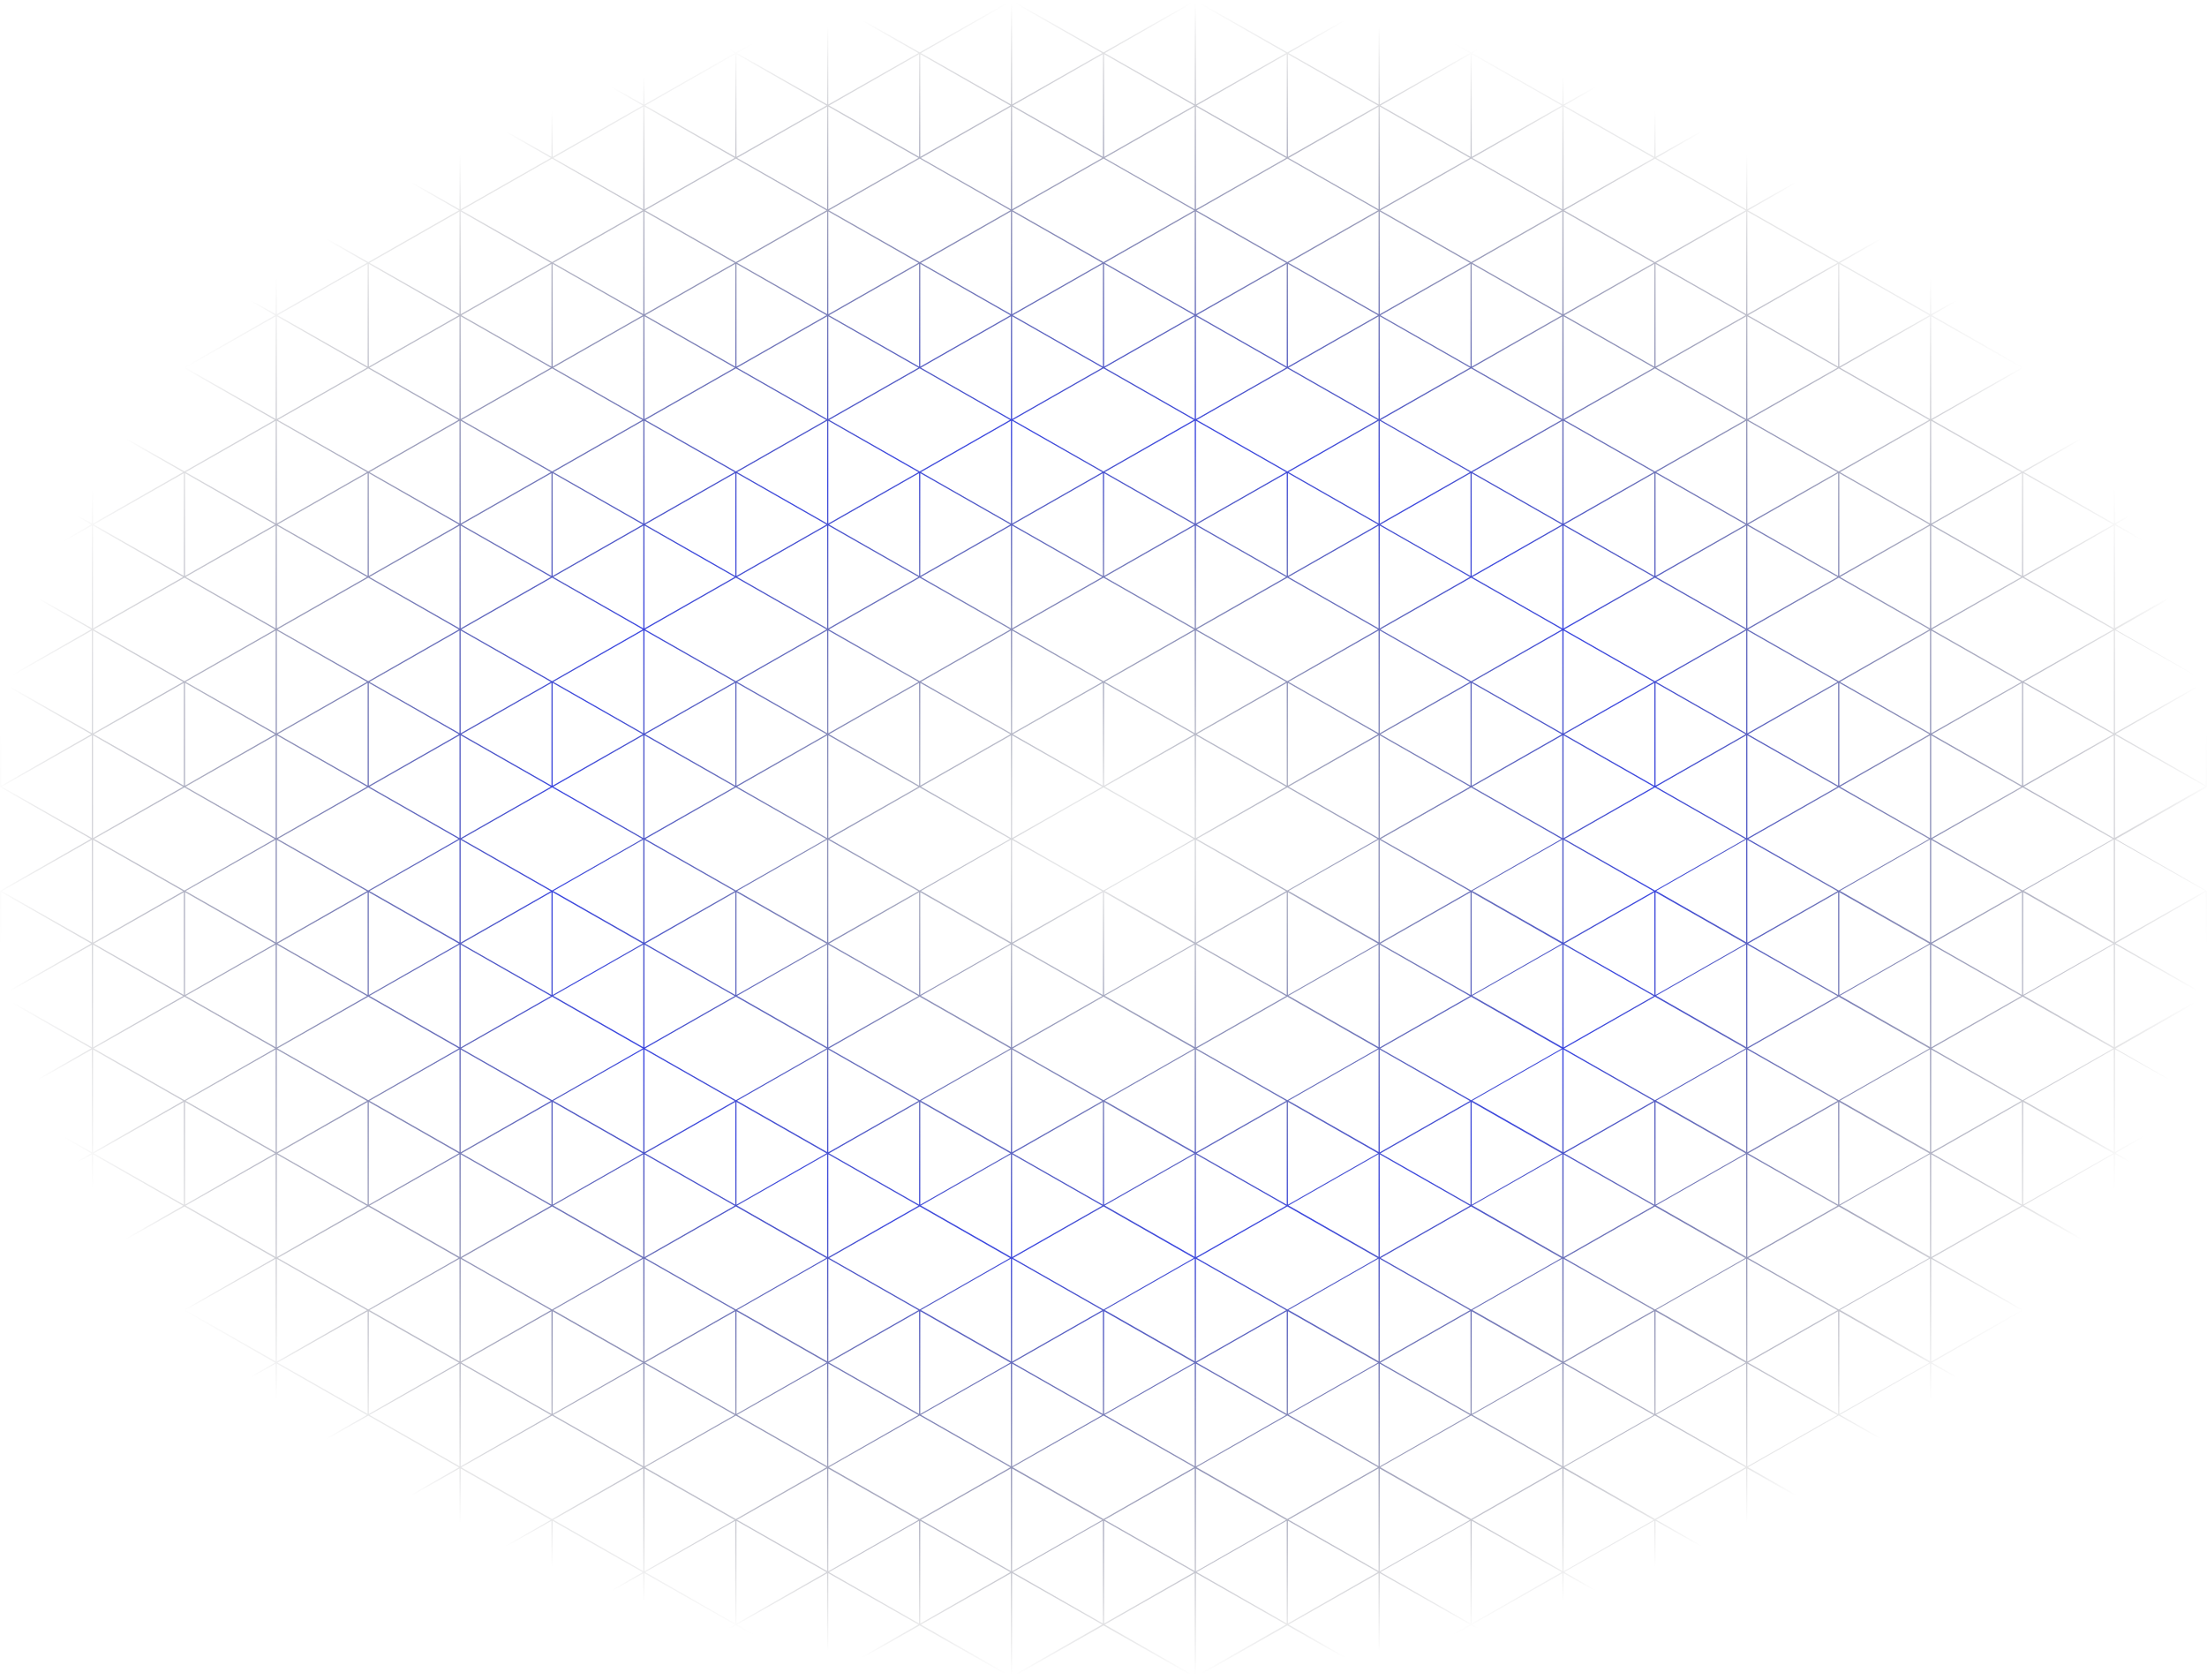 <svg width="930" height="708" viewBox="0 0 930 708" fill="none" xmlns="http://www.w3.org/2000/svg">
<path d="M930 66.694V22.235L891.121 0.08L891 0.01L852.303 22.095L813.667 0.08L813.545 0.01L774.838 22.095L736.202 0.08L736.081 0.01L697.384 22.095L658.748 0.08L658.626 0.01L619.929 22.095L581.293 0.07L581.172 0L542.475 22.085L503.828 0.07L503.707 0L465 22.085L426.364 0.07L426.242 0L387.546 22.085L348.909 0.07L348.788 0L310.091 22.085L271.455 0.07L271.333 0L232.637 22.085L194 0.07L193.879 0L155.172 22.085L116.536 0.07L116.414 0L77.718 22.085L39.081 0.07L38.96 0L0.121 22.155L0 22.225V66.684L38.474 88.639L0.121 110.523L0 110.593V155.053L38.323 176.917L0.121 198.722L0 198.792V243.252L38.474 265.206L0.121 287.101L0 287.171V331.63L38.323 353.495L0.121 375.29L0 375.36V419.819L38.474 441.774L0.121 463.669L0 463.739V508.198L38.323 530.063L0.121 551.857L0 551.927V596.387L38.474 618.341L0.121 640.236L0 640.306V684.765L38.95 707L77.707 684.915L116.404 707L155.162 684.915L193.869 707L232.626 684.915L271.323 707L310.081 684.915L348.778 707L387.535 684.915L426.232 707L464.99 684.915L503.697 707L542.454 684.915L581.151 707L619.899 684.915L658.606 707.01L697.363 684.925L736.06 707.01L774.818 684.925L813.525 707.01L852.283 684.925L890.979 707.01L929.858 684.855L929.98 684.785V640.326L891.455 618.371L929.858 596.487L929.98 596.417V551.957L891.607 530.093L929.858 508.298L929.98 508.228V463.768L891.455 441.814L929.858 419.929L929.98 419.859V375.4L891.607 353.535L929.858 331.74L929.98 331.67V287.211L891.455 265.256L929.858 243.371L929.98 243.302V198.842L891.607 176.977L929.858 155.183L929.98 155.113V110.653L891.455 88.699L929.858 66.814L929.98 66.744L930 66.694ZM891.242 0.73L929.241 22.385L891.242 44.049V0.73ZM852.293 551.797L814.172 530.073L852.293 508.348L890.362 530.073L852.293 551.797ZM852.546 552.517L890.514 574.172L852.546 595.827V552.517V552.517ZM814.071 485.973L852.04 464.318V507.628L814.071 485.973V485.973ZM851.787 508.058L813.788 529.713V486.393L851.787 508.058ZM813.788 485.553V442.234L851.787 463.888L813.788 485.553V485.553ZM814.071 397.604L852.04 375.95V419.259L814.071 397.604V397.604ZM851.787 419.689L813.788 441.344V398.024L851.787 419.689V419.689ZM813.788 397.184V353.865L851.787 375.52L813.788 397.184V397.184ZM851.787 552.087L813.788 573.752V530.432L851.787 552.087V552.087ZM813.788 618.801L851.787 640.456L813.788 662.121V618.801V618.801ZM813.788 574.582L851.787 596.247L813.788 617.901V574.582V574.582ZM814.071 574.162L852.04 552.507V595.817L814.071 574.162V574.162ZM852.293 463.589L814.021 441.774L852.293 419.959L890.514 441.774L852.293 463.589ZM852.546 464.308L890.514 485.963L852.546 507.618V464.308V464.308ZM852.293 375.22L814.172 353.495L852.293 331.77L890.362 353.495L852.293 375.22ZM852.546 375.94L890.514 397.594L852.546 419.249V375.94V375.94ZM852.293 155.203L890.362 176.927L852.293 198.652L814.172 176.927L852.293 155.203ZM852.04 154.483L814.071 132.828L852.04 111.173V154.483ZM890.737 309.846V353.135L852.798 331.48L890.737 309.846ZM852.546 331.05V287.741L890.514 309.396L852.546 331.05V331.05ZM852.798 287.311L890.737 265.656V308.946L852.798 287.311ZM890.737 221.477V264.766L852.798 243.112L890.737 221.477V221.477ZM852.546 242.682V199.372L890.514 221.027L852.546 242.682ZM852.798 198.942L890.737 177.287V220.577L852.798 198.942ZM890.514 132.828L852.546 154.483V111.173L890.514 132.828ZM852.798 110.743L890.737 89.089V132.378L852.798 110.743V110.743ZM890.737 133.278V176.568L852.798 154.913L890.737 133.278ZM852.293 243.401L890.514 265.216L852.293 287.031L814.021 265.216L852.293 243.401V243.401ZM852.04 242.682L814.071 221.027L852.04 199.372V242.682ZM852.04 331.05L814.071 309.396L852.04 287.741V331.05V331.05ZM852.798 66.544L890.737 44.909V88.199L852.798 66.544ZM890.737 0.73V44.019L852.798 22.385L890.737 0.73ZM852.546 22.814L890.514 44.469L852.546 66.124V22.814ZM890.514 88.649L852.293 110.463L814.021 88.649L852.293 66.834L890.514 88.649ZM852.04 66.114L814.071 44.459L852.04 22.805V66.114ZM813.788 0.73L851.787 22.385L813.788 44.049V0.73V0.73ZM813.788 44.889L851.787 66.554L813.788 88.209V44.889V44.889ZM813.788 89.109L851.787 110.763L813.788 132.428V89.109V89.109ZM813.788 133.268L851.787 154.933L813.788 176.588V133.268V133.268ZM813.788 177.307L851.787 198.962L813.788 220.627V177.307V177.307ZM813.788 221.467L851.787 243.132L813.788 264.786V221.467V221.467ZM813.788 265.686L851.787 287.341L813.788 309.006V265.686V265.686ZM813.788 309.846L851.787 331.51L813.788 353.165V309.846V309.846ZM774.828 551.817L736.698 530.093L774.828 508.368L812.898 530.093L774.828 551.817V551.817ZM775.081 552.537L813.049 574.192L775.081 595.847V552.537V552.537ZM736.597 485.993L774.565 464.338V507.648L736.597 485.993V485.993ZM774.312 508.078L736.313 529.733V486.413L774.312 508.078V508.078ZM736.313 485.573V442.254L774.312 463.908L736.313 485.573V485.573ZM736.597 397.624L774.565 375.97V419.279L736.597 397.624V397.624ZM774.312 419.709L736.313 441.364V398.044L774.312 419.709V419.709ZM736.313 397.204V353.885L774.312 375.54L736.313 397.204V397.204ZM774.312 552.107L736.313 573.772V530.452L774.312 552.107V552.107ZM736.313 618.821L774.312 640.476L736.313 662.141V618.821V618.821ZM736.313 574.602L774.312 596.267L736.313 617.921V574.602V574.602ZM736.597 574.182L774.565 552.527V595.837L736.597 574.182V574.182ZM774.818 463.609L736.536 441.794L774.818 419.979L813.039 441.794L774.818 463.609ZM775.071 464.328L813.039 485.983L775.071 507.638V464.328V464.328ZM774.818 375.24L736.688 353.515L774.818 331.79L812.888 353.515L774.818 375.24ZM775.071 375.96L813.039 397.614L775.071 419.269V375.96V375.96ZM774.818 155.223L812.888 176.947L774.818 198.672L736.688 176.947L774.818 155.223ZM774.565 154.503L736.597 132.848L774.565 111.193V154.503ZM813.272 309.865V353.155L775.334 331.5L813.272 309.865ZM775.081 331.07V287.761L813.049 309.416L775.081 331.07V331.07ZM775.334 287.331L813.272 265.676V308.966L775.334 287.331ZM813.272 221.497V264.786L775.334 243.132L813.272 221.497V221.497ZM775.081 242.702V199.392L813.049 221.047L775.081 242.702ZM775.334 198.962L813.272 177.307V220.597L775.334 198.962ZM813.049 132.848L775.081 154.503V111.193L813.049 132.848ZM775.334 110.763L813.272 89.109V132.398L775.334 110.763V110.763ZM813.272 133.298V176.588L775.334 154.933L813.272 133.298ZM774.818 243.421L813.039 265.236L774.818 287.051L736.536 265.236L774.818 243.421V243.421ZM774.565 242.702L736.597 221.047L774.565 199.392V242.702ZM774.565 331.07L736.597 309.416L774.565 287.761V331.07V331.07ZM775.334 66.564L813.272 44.929V88.219L775.334 66.564ZM813.282 0.73V44.019L775.344 22.385L813.282 0.73ZM775.091 22.814L813.06 44.469L775.091 66.124V22.814ZM813.06 88.649L774.838 110.463L736.556 88.649L774.838 66.834L813.06 88.649ZM774.575 66.114L736.607 44.459L774.575 22.805V66.114ZM736.323 0.73L774.322 22.385L736.323 44.049V0.73V0.73ZM736.323 44.889L774.322 66.554L736.323 88.209V44.889V44.889ZM736.323 89.109L774.322 110.763L736.323 132.428V89.109V89.109ZM736.323 133.268L774.322 154.933L736.323 176.588V133.268V133.268ZM736.323 177.307L774.322 198.962L736.323 220.627V177.307V177.307ZM736.323 221.467L774.322 243.132L736.323 264.786V221.467V221.467ZM736.323 265.686L774.322 287.341L736.323 309.006V265.686V265.686ZM736.323 309.846L774.322 331.51L736.323 353.165V309.846V309.846ZM697.374 551.817L659.253 530.093L697.374 508.368L735.443 530.093L697.374 551.817ZM697.626 552.537L735.595 574.192L697.626 595.847V552.537V552.537ZM659.152 485.993L697.121 464.338V507.648L659.152 485.993V485.993ZM696.868 508.078L658.869 529.733V486.413L696.868 508.078V508.078ZM658.869 485.573V442.254L696.868 463.908L658.869 485.573V485.573ZM659.152 397.624L697.121 375.97V419.279L659.152 397.624V397.624ZM696.868 419.709L658.869 441.364V398.044L696.868 419.709V419.709ZM658.869 397.204V353.885L696.868 375.54L658.869 397.204V397.204ZM696.868 552.107L658.869 573.772V530.452L696.868 552.107V552.107ZM658.869 618.821L696.868 640.476L658.869 662.141V618.821V618.821ZM658.869 574.602L696.868 596.267L658.869 617.921V574.602V574.602ZM659.152 574.182L697.121 552.527V595.837L659.152 574.182V574.182ZM697.374 463.609L659.102 441.794L697.374 419.979L735.595 441.794L697.374 463.609ZM697.626 464.328L735.595 485.983L697.626 507.638V464.328V464.328ZM697.374 375.24L659.253 353.515L697.374 331.79L735.443 353.515L697.374 375.24ZM697.626 375.96L735.595 397.614L697.626 419.269V375.96V375.96ZM697.374 155.223L735.443 176.947L697.374 198.672L659.253 176.947L697.374 155.223ZM697.121 154.503L659.152 132.848L697.121 111.193V154.503ZM735.818 309.865V353.155L697.879 331.5L735.818 309.865ZM697.626 331.07V287.761L735.595 309.416L697.626 331.07V331.07ZM697.879 287.331L735.818 265.676V308.966L697.879 287.331ZM735.818 221.497V264.786L697.879 243.132L735.818 221.497V221.497ZM697.626 242.702V199.392L735.595 221.047L697.626 242.702ZM697.879 198.962L735.818 177.307V220.597L697.879 198.962ZM735.595 132.848L697.626 154.503V111.193L735.595 132.848ZM697.879 110.763L735.818 89.109V132.398L697.879 110.763V110.763ZM735.818 133.298V176.588L697.879 154.933L735.818 133.298ZM697.374 243.421L735.595 265.236L697.374 287.051L659.102 265.236L697.374 243.421V243.421ZM697.121 242.702L659.152 221.047L697.121 199.392V242.702ZM697.121 331.07L659.152 309.416L697.121 287.761V331.07V331.07ZM697.879 66.564L735.818 44.929V88.219L697.879 66.564ZM735.818 0.73V44.019L697.879 22.385L735.818 0.73ZM697.626 22.814L735.595 44.469L697.626 66.124V22.814ZM735.595 88.649L697.374 110.463L659.102 88.649L697.374 66.834L735.595 88.649ZM697.121 66.114L659.152 44.459L697.121 22.805V66.114ZM658.869 0.73L696.868 22.385L658.869 44.049V0.73ZM658.869 44.889L696.868 66.554L658.869 88.209V44.889ZM658.869 89.109L696.868 110.763L658.869 132.428V89.109V89.109ZM658.869 133.268L696.868 154.933L658.869 176.588V133.268ZM658.869 177.307L696.868 198.962L658.869 220.627V177.307ZM658.869 221.467L696.868 243.132L658.869 264.786V221.467V221.467ZM658.869 265.686L696.868 287.341L658.869 309.006V265.686V265.686ZM658.869 309.846L696.868 331.51L658.869 353.165V309.846V309.846ZM619.919 551.817L581.789 530.093L619.899 508.368L657.979 530.093L619.919 551.817V551.817ZM620.162 552.547L658.13 574.202L620.162 595.857V552.547V552.547ZM581.688 485.993L619.656 464.338V507.648L581.688 485.993V485.993ZM619.403 508.078L581.404 529.733V486.413L619.403 508.078ZM581.404 485.573V442.254L619.403 463.908L581.404 485.573V485.573ZM581.688 397.624L619.656 375.97V419.279L581.688 397.624V397.624ZM619.403 419.709L581.404 441.364V398.044L619.403 419.709V419.709ZM581.404 397.204V353.885L619.403 375.54L581.404 397.204V397.204ZM619.403 552.107L581.404 573.772V530.452L619.403 552.107V552.107ZM581.404 618.821L619.403 640.476L581.404 662.141V618.821V618.821ZM581.404 574.602L619.403 596.267L581.404 617.921V574.602V574.602ZM581.688 574.182L619.656 552.527V595.837L581.688 574.182V574.182ZM619.919 463.619L581.637 441.804L619.899 419.999L658.13 441.814L619.919 463.619ZM620.162 464.348L658.13 486.003L620.162 507.658V464.348V464.348ZM619.919 375.25L581.789 353.525L619.899 331.8L657.979 353.525L619.919 375.25V375.25ZM620.162 375.98L658.13 397.634L620.162 419.289V375.98V375.98ZM619.899 155.233L657.979 176.957L619.919 198.682L581.789 176.957L619.899 155.233V155.233ZM619.656 154.503L581.688 132.848L619.656 111.193V154.503ZM658.353 309.876V353.165L620.415 331.51L658.353 309.876ZM620.162 331.08V287.771L658.13 309.426L620.162 331.08V331.08ZM620.415 287.341L658.353 265.686V308.976L620.415 287.341ZM658.353 221.507V264.796L620.415 243.142L658.353 221.507V221.507ZM620.162 242.712V199.402L658.13 221.057L620.162 242.712ZM620.415 198.972L658.353 177.317V220.607L620.415 198.972ZM658.13 132.858L620.162 154.513V111.203L658.13 132.858ZM620.415 110.773L658.353 89.119V132.408L620.415 110.773V110.773ZM658.353 133.308V176.598L620.415 154.943L658.353 133.308ZM619.899 243.431L658.13 265.246L619.919 287.051L581.637 265.236L619.899 243.431V243.431ZM619.656 242.702L581.688 221.047L619.656 199.392V242.702ZM619.656 331.07L581.688 309.416L619.656 287.761V331.07V331.07ZM620.415 66.574L658.353 44.939V88.229L620.415 66.574ZM658.363 0.73V44.019L620.425 22.385L658.363 0.73ZM620.172 22.814L658.14 44.469L620.172 66.124V22.814ZM658.14 88.649L619.929 110.453L581.647 88.639L619.909 66.834L658.14 88.649ZM619.666 66.104L581.698 44.449L619.666 22.794V66.104ZM581.414 0.72L619.413 22.375L581.414 44.039V0.72ZM581.414 44.879L619.413 66.544L581.414 88.199V44.879ZM581.414 89.099L619.413 110.753L581.414 132.418V89.099V89.099ZM581.414 133.258L619.413 154.923L581.414 176.578V133.258ZM581.414 177.297L619.413 198.952L581.414 220.617V177.297ZM581.414 221.457L619.413 243.122L581.414 264.776V221.457V221.457ZM581.414 265.676L619.413 287.331L581.414 308.996V265.676V265.676ZM581.414 309.836L619.413 331.5L581.414 353.155V309.836V309.836ZM542.465 551.807L504.344 530.083L542.465 508.358L580.534 530.083L542.465 551.807ZM542.718 552.527L580.686 574.182L542.718 595.837V552.527V552.527ZM504.243 485.983L542.212 464.328V507.638L504.243 485.983V485.983ZM541.959 508.068L503.96 529.723V486.403L541.959 508.068ZM503.96 485.563V442.244L541.959 463.898L503.96 485.563V485.563ZM504.243 397.614L542.212 375.96V419.269L504.243 397.614V397.614ZM541.959 419.699L503.96 441.354V398.034L541.959 419.699V419.699ZM503.96 397.195V353.875L541.959 375.53L503.96 397.195V397.195ZM541.959 552.097L503.96 573.762V530.442L541.959 552.097V552.097ZM503.96 618.811L541.959 640.466L503.96 662.131V618.811V618.811ZM503.96 574.592L541.959 596.257L503.96 617.911V574.592V574.592ZM504.243 574.172L542.212 552.517V595.827L504.243 574.172V574.172ZM542.465 463.599L504.193 441.784L542.465 419.969L580.686 441.784L542.465 463.599ZM542.718 464.318L580.686 485.973L542.718 507.628V464.318V464.318ZM542.465 375.23L504.344 353.505L542.465 331.78L580.534 353.505L542.465 375.23ZM542.718 375.95L580.686 397.604L542.718 419.259V375.95V375.95ZM542.465 155.213L580.534 176.937L542.465 198.662L504.344 176.937L542.465 155.213ZM542.212 154.493L504.243 132.838L542.212 111.183V154.493ZM580.909 309.855V353.145L542.97 331.49L580.909 309.855ZM542.718 331.06V287.751L580.686 309.406L542.718 331.06V331.06ZM542.97 287.321L580.909 265.666V308.956L542.97 287.321ZM580.909 221.487V264.776L542.97 243.122L580.909 221.487V221.487ZM542.718 242.692V199.382L580.686 221.037L542.718 242.692ZM542.97 198.952L580.909 177.297V220.587L542.97 198.952ZM580.686 132.838L542.718 154.493V111.183L580.686 132.838ZM542.97 110.753L580.909 89.099V132.388L542.97 110.753V110.753ZM580.909 133.288V176.578L542.97 154.923L580.909 133.288ZM542.465 243.411L580.686 265.226L542.465 287.041L504.193 265.226L542.465 243.411V243.411ZM542.212 242.692L504.243 221.037L542.212 199.382V242.692ZM542.212 331.06L504.243 309.406L542.212 287.751V331.06V331.06ZM542.97 66.554L580.909 44.919V88.209L542.97 66.554ZM580.909 0.72V44.009L542.97 22.375L580.909 0.72ZM542.718 22.805L580.686 44.459L542.718 66.114V22.805ZM580.686 88.639L542.465 110.453L504.193 88.639L542.465 66.824L580.686 88.639ZM542.212 66.104L504.243 44.449L542.212 22.794V66.104ZM503.96 0.72L541.959 22.375L503.96 44.039V0.72V0.72ZM503.96 44.879L541.959 66.544L503.96 88.199V44.879V44.879ZM503.96 89.099L541.959 110.753L503.96 132.418V89.099V89.099ZM503.96 133.258L541.959 154.923L503.96 176.578V133.258V133.258ZM503.96 177.297L541.959 198.952L503.96 220.617V177.297V177.297ZM503.96 221.457L541.959 243.122L503.96 264.776V221.457V221.457ZM503.96 265.676L541.959 287.331L503.96 308.996V265.676V265.676ZM503.96 309.836L541.959 331.5L503.96 353.155V309.836V309.836ZM465 551.807L426.87 530.083L465 508.358L503.07 530.083L465 551.807ZM465.253 552.527L503.221 574.182L465.253 595.837V552.527V552.527ZM426.768 485.983L464.737 464.328V507.638L426.768 485.983V485.983ZM464.484 508.068L426.485 529.723V486.403L464.484 508.068ZM426.485 485.563V442.244L464.484 463.898L426.485 485.563V485.563ZM426.768 397.614L464.737 375.96V419.269L426.768 397.614V397.614ZM464.484 419.699L426.485 441.354V398.034L464.484 419.699V419.699ZM426.485 397.195V353.875L464.484 375.53L426.485 397.195V397.195ZM464.484 552.097L426.485 573.762V530.442L464.484 552.097V552.097ZM426.485 618.811L464.484 640.466L426.485 662.131V618.811V618.811ZM426.485 574.592L464.484 596.257L426.485 617.911V574.592V574.592ZM426.768 574.172L464.737 552.517V595.827L426.768 574.172V574.172ZM464.99 463.599L426.708 441.784L464.99 419.969L503.211 441.784L464.99 463.599ZM465.243 464.318L503.211 485.973L465.243 507.628V464.318V464.318ZM464.99 375.23L426.86 353.505L464.98 331.78L503.049 353.505L464.98 375.23H464.99ZM465.243 375.95L503.211 397.604L465.243 419.259V375.95V375.95ZM464.99 155.213L503.06 176.937L464.99 198.662L426.86 176.937L464.99 155.213ZM464.737 154.493L426.768 132.838L464.737 111.183V154.493ZM503.444 309.855V353.145L465.506 331.49L503.444 309.855ZM465.253 331.06V287.751L503.221 309.406L465.253 331.06V331.06ZM465.506 287.321L503.444 265.666V308.956L465.506 287.321ZM503.444 221.487V264.776L465.506 243.122L503.444 221.487V221.487ZM465.253 242.692V199.382L503.221 221.037L465.253 242.692ZM465.506 198.952L503.444 177.297V220.587L465.506 198.952ZM503.221 132.838L465.253 154.493V111.183L503.221 132.838ZM465.506 110.753L503.444 89.099V132.388L465.506 110.753V110.753ZM503.444 133.288V176.578L465.506 154.923L503.444 133.288ZM464.99 243.411L503.211 265.226L464.99 287.041L426.708 265.226L464.99 243.411V243.411ZM464.737 242.692L426.768 221.037L464.737 199.382V242.692ZM464.737 331.06L426.768 309.406L464.737 287.751V331.06V331.06ZM465.506 66.554L503.444 44.919V88.209L465.506 66.554ZM503.454 0.72V44.009L465.516 22.375L503.454 0.72ZM465.263 22.805L503.232 44.459L465.263 66.114V22.805ZM503.232 88.639L465.01 110.453L426.728 88.639L465.01 66.824L503.232 88.639ZM464.747 66.104L426.779 44.449L464.747 22.794V66.104V66.104ZM426.495 0.72L464.494 22.375L426.495 44.039V0.72ZM426.495 44.879L464.494 66.544L426.495 88.199V44.879ZM426.495 89.099L464.494 110.753L426.495 132.418V89.099V89.099ZM426.495 133.258L464.494 154.923L426.495 176.578V133.258ZM426.495 177.297L464.494 198.952L426.495 220.617V177.297ZM426.495 221.457L464.494 243.122L426.495 264.776V221.457V221.457ZM426.495 265.676L464.494 287.331L426.495 308.996V265.676V265.676ZM426.495 309.836L464.494 331.5L426.495 353.155V309.836V309.836ZM387.546 551.807L349.425 530.083L387.546 508.358L425.615 530.083L387.546 551.807ZM387.798 552.527L425.767 574.182L387.798 595.837V552.527V552.527ZM349.324 485.983L387.293 464.328V507.638L349.324 485.983V485.983ZM387.04 508.068L349.041 529.723V486.403L387.04 508.068ZM349.041 485.563V442.244L387.04 463.898L349.041 485.563V485.563ZM349.324 397.614L387.293 375.96V419.269L349.324 397.614V397.614ZM387.04 419.699L349.041 441.354V398.034L387.04 419.699V419.699ZM349.041 397.195V353.875L387.04 375.53L349.041 397.195V397.195ZM387.04 552.097L349.041 573.762V530.442L387.04 552.097V552.097ZM349.041 618.811L387.04 640.466L349.041 662.131V618.811V618.811ZM349.041 574.592L387.04 596.257L349.041 617.911V574.592V574.592ZM349.324 574.172L387.293 552.517V595.827L349.324 574.172V574.172ZM387.546 463.599L349.274 441.784L387.546 419.969L425.767 441.784L387.546 463.599ZM387.798 464.318L425.767 485.973L387.798 507.628V464.318V464.318ZM387.546 375.23L349.425 353.505L387.546 331.78L425.615 353.505L387.546 375.23ZM387.798 375.95L425.767 397.604L387.798 419.259V375.95V375.95ZM387.546 155.213L425.615 176.937L387.546 198.662L349.425 176.937L387.546 155.213ZM387.293 154.493L349.324 132.838L387.293 111.183V154.493ZM425.99 309.855V353.145L388.051 331.49L425.99 309.855ZM387.798 331.06V287.751L425.767 309.406L387.798 331.06V331.06ZM388.051 287.321L425.99 265.666V308.956L388.051 287.321ZM425.99 221.487V264.776L388.051 243.122L425.99 221.487V221.487ZM387.798 242.692V199.382L425.767 221.037L387.798 242.692ZM388.051 198.952L425.99 177.297V220.587L388.051 198.952ZM425.767 132.838L387.798 154.493V111.183L425.767 132.838ZM388.051 110.753L425.99 89.099V132.388L388.051 110.753V110.753ZM425.99 133.288V176.578L388.051 154.923L425.99 133.288ZM387.546 243.411L425.767 265.226L387.546 287.041L349.274 265.226L387.546 243.411V243.411ZM387.293 242.692L349.324 221.037L387.293 199.382V242.692ZM387.293 331.06L349.324 309.406L387.293 287.751V331.06V331.06ZM388.051 66.554L425.99 44.919V88.209L388.051 66.554ZM425.99 0.72V44.009L388.051 22.375L425.99 0.72ZM387.798 22.805L425.767 44.459L387.798 66.114V22.805V22.805ZM425.767 88.639L387.546 110.453L349.274 88.639L387.546 66.824L425.767 88.639ZM387.293 66.104L349.324 44.449L387.293 22.794V66.104ZM349.041 0.72L387.04 22.375L349.041 44.039V0.72ZM349.041 44.879L387.04 66.544L349.041 88.199V44.879ZM349.041 89.099L387.04 110.753L349.041 132.418V89.099V89.099ZM349.041 133.258L387.04 154.923L349.041 176.578V133.258ZM349.041 177.297L387.04 198.952L349.041 220.617V177.297ZM349.041 221.457L387.04 243.122L349.041 264.776V221.457V221.457ZM349.041 265.676L387.04 287.331L349.041 308.996V265.676V265.676ZM349.041 309.836L387.04 331.5L349.041 353.155V309.836V309.836ZM310.091 551.807L271.971 530.083L310.091 508.358L348.161 530.083L310.091 551.807ZM310.344 552.527L348.312 574.182L310.344 595.837V552.527V552.527ZM271.87 485.983L309.838 464.328V507.638L271.87 485.983V485.983ZM309.585 508.068L271.586 529.723V486.403L309.585 508.068ZM271.586 485.563V442.244L309.585 463.898L271.586 485.563V485.563ZM271.87 397.614L309.838 375.96V419.269L271.87 397.614V397.614ZM309.585 419.699L271.586 441.354V398.034L309.585 419.699V419.699ZM271.586 397.195V353.875L309.585 375.53L271.586 397.195V397.195ZM309.585 552.097L271.586 573.762V530.442L309.585 552.097V552.097ZM271.586 618.811L309.585 640.466L271.586 662.131V618.811V618.811ZM271.586 574.592L309.585 596.257L271.586 617.911V574.592V574.592ZM271.87 574.172L309.838 552.517V595.827L271.87 574.172V574.172ZM310.091 463.599L271.819 441.784L310.091 419.969L348.312 441.784L310.091 463.599ZM310.344 464.318L348.312 485.973L310.344 507.628V464.318V464.318ZM310.091 375.23L271.971 353.505L310.091 331.78L348.161 353.505L310.091 375.23ZM310.344 375.95L348.312 397.604L310.344 419.259V375.95V375.95ZM310.091 155.213L348.161 176.937L310.091 198.662L271.971 176.937L310.091 155.213ZM309.838 154.493L271.87 132.838L309.838 111.183V154.493ZM348.535 309.855V353.145L310.597 331.49L348.535 309.855ZM310.344 331.06V287.751L348.312 309.406L310.344 331.06V331.06ZM310.597 287.321L348.535 265.666V308.956L310.597 287.321ZM348.535 221.487V264.776L310.597 243.122L348.535 221.487V221.487ZM310.344 242.692V199.382L348.312 221.037L310.344 242.692ZM310.597 198.952L348.535 177.297V220.587L310.597 198.952ZM348.312 132.838L310.344 154.493V111.183L348.312 132.838ZM310.597 110.753L348.535 89.099V132.388L310.597 110.753V110.753ZM348.535 133.288V176.578L310.597 154.923L348.535 133.288ZM310.091 243.411L348.312 265.226L310.091 287.041L271.819 265.226L310.091 243.411V243.411ZM309.838 242.692L271.87 221.037L309.838 199.382V242.692ZM309.838 331.06L271.87 309.406L309.838 287.751V331.06V331.06ZM310.597 66.554L348.535 44.919V88.209L310.597 66.554ZM348.535 0.72V44.009L310.597 22.375L348.535 0.72ZM310.344 22.805L348.312 44.459L310.344 66.114V22.805ZM348.312 88.639L310.091 110.453L271.819 88.639L310.091 66.824L348.312 88.639ZM309.838 66.104L271.87 44.449L309.838 22.794V66.104ZM271.586 0.72L309.585 22.375L271.586 44.039V0.72ZM271.586 44.879L309.585 66.544L271.586 88.199V44.879ZM271.586 89.099L309.585 110.753L271.586 132.418V89.099V89.099ZM271.586 133.258L309.585 154.923L271.586 176.578V133.258ZM271.586 177.297L309.585 198.952L271.586 220.617V177.297ZM271.586 221.457L309.585 243.122L271.586 264.776V221.457V221.457ZM271.586 265.676L309.585 287.331L271.586 308.996V265.676V265.676ZM271.586 309.836L309.585 331.5L271.586 353.155V309.836V309.836ZM232.637 551.807L194.516 530.083L232.637 508.358L270.706 530.083L232.637 551.807ZM232.89 552.527L270.858 574.182L232.89 595.837V552.527V552.527ZM194.415 485.983L232.384 464.328V507.638L194.415 485.983V485.983ZM232.131 508.068L194.132 529.723V486.403L232.131 508.068ZM194.132 485.563V442.244L232.131 463.898L194.132 485.563V485.563ZM194.415 397.614L232.384 375.96V419.269L194.415 397.614V397.614ZM232.131 419.699L194.132 441.354V398.034L232.131 419.699V419.699ZM194.132 397.195V353.875L232.131 375.53L194.132 397.195V397.195ZM232.131 552.097L194.132 573.762V530.442L232.131 552.097V552.097ZM194.132 618.811L232.131 640.466L194.132 662.131V618.811V618.811ZM194.132 574.592L232.131 596.257L194.132 617.911V574.592V574.592ZM194.415 574.172L232.384 552.517V595.827L194.415 574.172V574.172ZM232.637 463.599L194.365 441.784L232.637 419.969L270.858 441.784L232.637 463.599V463.599ZM232.89 464.318L270.858 485.973L232.89 507.628V464.318V464.318ZM232.637 375.23L194.516 353.505L232.637 331.78L270.706 353.505L232.637 375.23ZM232.89 375.95L270.858 397.604L232.89 419.259V375.95V375.95ZM232.637 155.213L270.706 176.937L232.637 198.662L194.516 176.937L232.637 155.213ZM232.384 154.493L194.415 132.838L232.384 111.183V154.493ZM271.081 309.855V353.145L233.142 331.49L271.081 309.855ZM232.89 331.06V287.751L270.858 309.406L232.89 331.06V331.06ZM233.142 287.321L271.081 265.666V308.956L233.142 287.321ZM271.081 221.487V264.776L233.142 243.122L271.081 221.487V221.487ZM232.89 242.692V199.382L270.858 221.037L232.89 242.692V242.692ZM233.142 198.952L271.081 177.297V220.587L233.142 198.952ZM270.858 132.838L232.89 154.493V111.183L270.858 132.838ZM233.142 110.753L271.081 89.099V132.388L233.142 110.753V110.753ZM271.081 133.288V176.578L233.142 154.923L271.081 133.288ZM232.637 243.411L270.858 265.226L232.637 287.041L194.365 265.226L232.637 243.411V243.411ZM232.384 242.692L194.415 221.037L232.384 199.382V242.692ZM232.384 331.06L194.415 309.406L232.384 287.751V331.06V331.06ZM233.142 66.554L271.081 44.919V88.209L233.142 66.554ZM271.081 0.72V44.009L233.142 22.375L271.081 0.72ZM232.89 22.805L270.858 44.459L232.89 66.114V22.805V22.805ZM270.858 88.639L232.637 110.453L194.365 88.639L232.637 66.824L270.858 88.639ZM232.384 66.104L194.415 44.449L232.384 22.794V66.104ZM194.132 0.72L232.131 22.375L194.132 44.039V0.72ZM194.132 44.879L232.131 66.544L194.132 88.199V44.879ZM194.132 89.099L232.131 110.753L194.132 132.418V89.099V89.099ZM194.132 133.258L232.131 154.923L194.132 176.578V133.258ZM194.132 177.297L232.131 198.952L194.132 220.617V177.297ZM194.132 221.457L232.131 243.122L194.132 264.776V221.457V221.457ZM194.132 265.676L232.131 287.331L194.132 308.996V265.676V265.676ZM194.132 309.836L232.131 331.5L194.132 353.155V309.836V309.836ZM155.172 551.807L117.042 530.083L155.172 508.358L193.242 530.083L155.172 551.807ZM155.425 552.527L193.393 574.182L155.425 595.837V552.527V552.527ZM116.94 485.983L154.909 464.328V507.638L116.94 485.983V485.983ZM154.656 508.068L116.657 529.723V486.403L154.656 508.068ZM116.657 485.563V442.244L154.656 463.898L116.657 485.563V485.563ZM116.94 397.614L154.909 375.96V419.269L116.94 397.614V397.614ZM154.656 419.699L116.657 441.354V398.034L154.656 419.699V419.699ZM116.657 397.195V353.875L154.656 375.53L116.657 397.195V397.195ZM154.656 552.097L116.657 573.762V530.442L154.656 552.097V552.097ZM116.657 618.811L154.656 640.466L116.657 662.131V618.811V618.811ZM116.657 574.592L154.656 596.257L116.657 617.911V574.592V574.592ZM116.94 574.172L154.909 552.517V595.827L116.94 574.172V574.172ZM155.162 463.599L116.88 441.784L155.162 419.969L193.383 441.784L155.162 463.599ZM155.415 464.318L193.383 485.973L155.415 507.628V464.318V464.318ZM155.162 375.23L117.032 353.505L155.152 331.78L193.221 353.505L155.152 375.23H155.162ZM155.415 375.95L193.383 397.604L155.415 419.259V375.95V375.95ZM155.162 155.213L193.232 176.937L155.162 198.662L117.032 176.937L155.162 155.213ZM154.909 154.493L116.94 132.838L154.909 111.183V154.493ZM193.616 309.855V353.145L155.678 331.49L193.616 309.855ZM155.425 331.06V287.751L193.393 309.406L155.425 331.06V331.06ZM155.678 287.321L193.616 265.666V308.956L155.678 287.321ZM193.616 221.487V264.776L155.678 243.122L193.616 221.487V221.487ZM155.425 242.692V199.382L193.393 221.037L155.425 242.692ZM155.678 198.952L193.616 177.297V220.587L155.678 198.952ZM193.393 132.838L155.425 154.493V111.183L193.393 132.838ZM155.678 110.753L193.616 89.099V132.388L155.678 110.753V110.753ZM193.616 133.288V176.578L155.678 154.923L193.616 133.288ZM155.162 243.411L193.383 265.226L155.162 287.041L116.88 265.226L155.162 243.411V243.411ZM154.909 242.692L116.94 221.037L154.909 199.382V242.692ZM154.909 331.06L116.94 309.406L154.909 287.751V331.06V331.06ZM155.678 66.554L193.616 44.919V88.209L155.678 66.554ZM193.626 0.72V44.009L155.688 22.375L193.626 0.72ZM155.435 22.805L193.404 44.459L155.435 66.114V22.805ZM193.404 88.639L155.182 110.453L116.9 88.639L155.182 66.824L193.404 88.639ZM154.919 66.104L116.951 44.449L154.919 22.794V66.104ZM116.667 0.72L154.666 22.375L116.667 44.039V0.72ZM116.667 44.879L154.666 66.544L116.667 88.199V44.879ZM116.667 89.099L154.666 110.753L116.667 132.418V89.099V89.099ZM116.667 133.258L154.666 154.923L116.667 176.578V133.258ZM116.667 177.297L154.666 198.952L116.667 220.617V177.297ZM116.667 221.457L154.666 243.122L116.667 264.776V221.457V221.457ZM116.667 265.676L154.666 287.331L116.667 308.996V265.676V265.676ZM116.667 309.836L154.666 331.5L116.667 353.155V309.836V309.836ZM77.718 551.807L39.597 530.083L77.718 508.358L115.787 530.083L77.718 551.807ZM77.97 552.527L115.939 574.182L77.97 595.837V552.527V552.527ZM39.496 485.983L77.465 464.328V507.638L39.496 485.983V485.983ZM77.212 508.068L39.213 529.723V486.403L77.212 508.068ZM39.213 485.563V442.244L77.212 463.898L39.213 485.563V485.563ZM39.496 397.614L77.465 375.96V419.269L39.496 397.614V397.614ZM77.212 419.699L39.213 441.354V398.034L77.212 419.699V419.699ZM39.213 397.195V353.875L77.212 375.53L39.213 397.195V397.195ZM77.212 552.097L39.213 573.762V530.442L77.212 552.097V552.097ZM39.213 618.811L77.212 640.466L39.213 662.131V618.811V618.811ZM39.213 574.592L77.212 596.257L39.213 617.911V574.592V574.592ZM39.496 574.172L77.465 552.517V595.827L39.496 574.172V574.172ZM77.718 463.599L39.446 441.784L77.718 419.969L115.939 441.784L77.718 463.599ZM77.97 464.318L115.939 485.973L77.97 507.628V464.318V464.318ZM77.718 375.23L39.597 353.505L77.718 331.78L115.787 353.505L77.718 375.23ZM77.97 375.95L115.939 397.604L77.97 419.259V375.95V375.95ZM77.718 155.213L115.787 176.937L77.718 198.662L39.597 176.937L77.718 155.213ZM77.465 154.493L39.496 132.838L77.465 111.183V154.493ZM116.161 309.855V353.145L78.223 331.49L116.161 309.855ZM77.97 331.06V287.751L115.939 309.406L77.97 331.06V331.06ZM78.223 287.321L116.161 265.666V308.956L78.223 287.321ZM116.161 221.487V264.776L78.223 243.122L116.161 221.487V221.487ZM77.97 242.692V199.382L115.939 221.037L77.97 242.692ZM78.223 198.952L116.161 177.297V220.587L78.223 198.952ZM115.939 132.838L77.97 154.493V111.183L115.939 132.838ZM78.223 110.753L116.161 89.099V132.388L78.223 110.753V110.753ZM116.161 133.288V176.578L78.223 154.923L116.161 133.288ZM77.718 243.411L115.939 265.226L77.718 287.041L39.446 265.226L77.718 243.411V243.411ZM77.465 242.692L39.496 221.037L77.465 199.382V242.692ZM77.465 331.06L39.496 309.406L77.465 287.751V331.06V331.06ZM78.223 66.554L116.161 44.919V88.209L78.223 66.554ZM116.161 0.72V44.009L78.223 22.375L116.161 0.72ZM77.97 22.805L115.939 44.459L77.97 66.114V22.805ZM115.939 88.639L77.718 110.453L39.446 88.639L77.718 66.824L115.939 88.639ZM77.465 66.104L39.496 44.449L77.465 22.794V66.104ZM39.203 0.72L77.202 22.375L39.203 44.039V0.72ZM39.203 44.879L77.202 66.544L39.203 88.199V44.879ZM39.203 89.099L77.202 110.753L39.203 132.418V89.099V89.099ZM39.203 133.258L77.202 154.923L39.203 176.578V133.258ZM39.203 177.297L77.202 198.952L39.203 220.617V177.297ZM39.203 221.457L77.202 243.122L39.203 264.776V221.457V221.457ZM39.203 265.676L77.202 287.331L39.203 308.996V265.676V265.676ZM39.203 309.836L77.202 331.5L39.203 353.155V309.836V309.836ZM38.697 0.72V44.009L0.759 22.375L38.697 0.72ZM0.506 22.805L38.474 44.459L0.506 66.114V22.805ZM0.759 66.544L38.697 44.909V88.199L0.759 66.544ZM38.697 89.089V132.378L0.759 110.743L38.697 89.089ZM0.506 111.173L38.474 132.828L0.506 154.483V111.173V111.173ZM0.759 154.913L38.697 133.278V176.568L0.759 154.913ZM38.697 177.287V220.577L0.759 198.942L38.697 177.287V177.287ZM0.506 199.372L38.474 221.027L0.506 242.682V199.372V199.372ZM0.759 243.112L38.697 221.477V264.766L0.759 243.112ZM38.697 265.656V308.946L0.759 287.311L38.697 265.656ZM0.506 287.741L38.474 309.396L0.506 331.05V287.741ZM38.697 309.846V353.135L0.759 331.48L38.697 309.846ZM0.506 375.94L38.474 397.594L0.506 419.249V375.94V375.94ZM0.506 464.308L38.474 485.963L0.506 507.618V464.308V464.308ZM0.506 552.507L38.474 574.162L0.506 595.817V552.507ZM0.506 640.876L38.474 662.531L0.506 684.185V640.876ZM38.697 706.27L0.759 684.615L38.697 662.981V706.27ZM38.697 662.081L0.759 640.446L38.697 618.791V662.081V662.081ZM38.697 617.891L0.759 596.247L38.697 574.612V617.901V617.891ZM38.697 573.702L0.759 552.077L38.697 530.422V573.712V573.702ZM38.697 529.693L0.759 508.048L38.697 486.413V529.703V529.693ZM38.697 485.503L0.759 463.878L38.697 442.224V485.513V485.503ZM38.697 441.314L0.759 419.679L38.697 398.044V441.334V441.314ZM38.697 397.125L0.759 375.51L38.697 353.855V397.144V397.125ZM39.203 706.25V662.931L77.202 684.595L39.203 706.25V706.25ZM77.454 684.166L39.486 662.511L77.454 640.856V684.166V684.166ZM39.435 618.331L77.707 596.517L115.929 618.331L77.707 640.146L39.435 618.331ZM77.96 640.866L115.929 662.521L77.96 684.176V640.866V640.866ZM116.151 706.26L78.213 684.605L116.151 662.971V706.26ZM116.151 662.071L78.213 640.436L116.151 618.781V662.071ZM116.151 617.881L78.213 596.227L116.151 574.592V617.881ZM116.151 573.692L78.213 552.057L116.151 530.402V573.692ZM116.151 529.683L78.213 508.028L116.151 486.393V529.683ZM116.151 485.493L78.213 463.858L116.151 442.204V485.493ZM116.151 441.304L78.213 419.649L116.151 398.014V441.304ZM116.151 397.115L78.213 375.48L116.151 353.825V397.115ZM116.657 706.24V662.921L154.656 684.585L116.657 706.24V706.24ZM154.909 684.156L116.94 662.501L154.909 640.846V684.156V684.156ZM116.89 618.321L155.172 596.507L193.393 618.321L155.172 640.136L116.89 618.321V618.321ZM155.425 640.856L193.393 662.511L155.425 684.166V640.856V640.856ZM193.616 706.25L155.678 684.595L193.616 662.961V706.25ZM193.616 662.061L155.678 640.426L193.616 618.771V662.061ZM193.616 617.871L155.678 596.217L193.616 574.582V617.871ZM193.616 573.682L155.678 552.047L193.616 530.392V573.682ZM193.616 529.673L155.678 508.018L193.616 486.383V529.673ZM193.616 485.483L155.678 463.848L193.616 442.194V485.483ZM193.616 441.294L155.678 419.639L193.616 398.004V441.294ZM193.616 397.105L155.678 375.47L193.616 353.815V397.105ZM194.122 706.23V662.911L232.121 684.575L194.122 706.23V706.23ZM232.374 684.145L194.405 662.491L232.374 640.836V684.145V684.145ZM194.354 618.311L232.626 596.497L270.848 618.311L232.626 640.126L194.354 618.311ZM232.879 640.846L270.848 662.501L232.879 684.156V640.846V640.846ZM271.07 706.24L233.132 684.585L271.07 662.951V706.24ZM271.07 662.051L233.132 640.416L271.07 618.761V662.051ZM271.07 617.861L233.132 596.207L271.07 574.572V617.861ZM271.07 573.672L233.132 552.037L271.07 530.382V573.672ZM271.07 529.663L233.132 508.008L271.07 486.373V529.663ZM271.07 485.473L233.132 463.838L271.07 442.184V485.473ZM271.07 441.284L233.132 419.629L271.07 397.994V441.284ZM271.07 397.095L233.132 375.46L271.07 353.805V397.095ZM271.576 706.22V662.901L309.575 684.565L271.576 706.22V706.22ZM309.828 684.135L271.86 662.481L309.828 640.826V684.135V684.135ZM271.809 618.301L310.081 596.487L348.302 618.301L310.081 640.116L271.809 618.301ZM310.334 640.836L348.302 662.491L310.334 684.145V640.836V640.836ZM348.525 706.23L310.587 684.575L348.525 662.941V706.23ZM348.525 662.041L310.587 640.406L348.525 618.751V662.041ZM348.525 617.851L310.587 596.197L348.525 574.562V617.851ZM348.525 573.662L310.587 552.027L348.525 530.372V573.662ZM348.525 529.653L310.587 507.998L348.525 486.363V529.653ZM348.525 485.463L310.587 463.828L348.525 442.174V485.463ZM348.525 441.274L310.587 419.619L348.525 397.984V441.274ZM348.525 397.085L310.587 375.45L348.525 353.795V397.085ZM349.031 706.21V662.891L387.03 684.555L349.031 706.21V706.21ZM387.282 684.125L349.314 662.471L387.282 640.816V684.125V684.125ZM349.263 618.291L387.535 596.477L425.757 618.291L387.535 640.106L349.263 618.291V618.291ZM387.788 640.826L425.757 662.481L387.788 684.135V640.826V640.826ZM425.979 706.22L388.041 684.565L425.979 662.931V706.22ZM425.979 662.031L388.041 640.396L425.979 618.741V662.031ZM425.979 617.841L388.041 596.187L425.979 574.552V617.841ZM425.979 573.652L388.041 552.017L425.979 530.362V573.652ZM425.979 529.643L388.041 507.988L425.979 486.353V529.643ZM425.979 485.453L388.041 463.818L425.979 442.164V485.453ZM425.979 441.264L388.041 419.609L425.979 397.974V441.264ZM425.979 397.075L388.041 375.44L425.979 353.785V397.075ZM426.485 706.2V662.881L464.484 684.545L426.485 706.2V706.2ZM464.737 684.116L426.768 662.461L464.737 640.806V684.116V684.116ZM426.718 618.281L465 596.467L503.221 618.281L465 640.096L426.718 618.281V618.281ZM465.253 640.816L503.221 662.471L465.253 684.125V640.816V640.816ZM503.444 706.21L465.506 684.555L503.444 662.921V706.21ZM503.444 662.021L465.506 640.386L503.444 618.731V662.021ZM503.444 617.831L465.506 596.177L503.444 574.542V617.831ZM503.444 573.642L465.506 552.007L503.444 530.352V573.642ZM503.444 529.633L465.506 507.978L503.444 486.343V529.633ZM503.444 485.443L465.506 463.808L503.444 442.154V485.443ZM503.444 441.254L465.506 419.599L503.444 397.964V441.254ZM503.444 397.065L465.506 375.43L503.444 353.775V397.065ZM503.95 706.19V662.871L541.949 684.535L503.95 706.19V706.19ZM542.202 684.106L504.233 662.451L542.202 640.796V684.106V684.106ZM504.182 618.271L542.454 596.457L580.676 618.271L542.454 640.086L504.182 618.271ZM542.707 640.806L580.676 662.461L542.707 684.116V640.806V640.806ZM580.898 706.2L542.96 684.545L580.898 662.911V706.2ZM580.898 662.011L542.96 640.376L580.898 618.721V662.011ZM580.898 617.821L542.96 596.167L580.898 574.532V617.821ZM580.898 573.632L542.96 551.997L580.898 530.342V573.632ZM580.898 529.623L542.96 507.968L580.898 486.333V529.623ZM580.898 485.433L542.96 463.798L580.898 442.144V485.433ZM580.898 441.244L542.96 419.589L580.898 397.954V441.244ZM580.898 397.055L542.96 375.42L580.898 353.765V397.055ZM581.404 706.18V662.861L619.403 684.525L581.404 706.18V706.18ZM619.656 684.096L581.688 662.441L619.656 640.786V684.096V684.096ZM581.637 618.261L619.899 596.457L658.13 618.271L619.919 640.076L581.637 618.261ZM620.162 640.806L658.13 662.461L620.162 684.116V640.806V640.806ZM658.353 706.2L620.415 684.545L658.353 662.911V706.2ZM658.353 662.011L620.415 640.376L658.353 618.721V662.011ZM658.353 617.821L620.415 596.167L658.353 574.532V617.821ZM658.353 573.632L620.415 551.997L658.353 530.342V573.632ZM658.353 529.623L620.415 507.968L658.353 486.333V529.623ZM658.353 485.433L620.415 463.798L658.353 442.144V485.433ZM658.353 441.244L620.415 419.589L658.353 397.954V441.244ZM658.353 397.055L620.415 375.42L658.353 353.765V397.055ZM658.859 706.18V662.861L696.858 684.525L658.859 706.18V706.18ZM697.111 684.096L659.142 662.441L697.111 640.786V684.096V684.096ZM659.091 618.261L697.363 596.447L735.585 618.261L697.363 640.076L659.091 618.261ZM697.616 640.796L735.585 662.451L697.616 684.106V640.796V640.796ZM735.807 706.19L697.869 684.535L735.807 662.901V706.19ZM735.807 662.001L697.869 640.366L735.807 618.711V662.001ZM735.807 617.811L697.869 596.157L735.807 574.522V617.811ZM735.807 573.622L697.869 551.987L735.807 530.333V573.622ZM735.807 529.613L697.869 507.958L735.807 486.323V529.613ZM735.807 485.423L697.869 463.788L735.807 442.134V485.423ZM735.807 441.234L697.869 419.579L735.807 397.944V441.234ZM735.807 397.045L697.869 375.41L735.807 353.755V397.045ZM736.313 706.17V662.851L774.312 684.515L736.313 706.17V706.17ZM774.565 684.086L736.597 662.431L774.565 640.776V684.086V684.086ZM736.546 618.251L774.828 596.437L813.049 618.251L774.828 640.066L736.546 618.251ZM775.081 640.786L813.049 662.441L775.081 684.096V640.786V640.786ZM813.272 706.18L775.334 684.525L813.272 662.891V706.18ZM813.272 661.991L775.334 640.356L813.272 618.701V661.991ZM813.272 617.801L775.334 596.147L813.272 574.512V617.801ZM813.272 573.612L775.334 551.977L813.272 530.322V573.612ZM813.272 529.603L775.334 507.948L813.272 486.313V529.603ZM813.272 485.413L775.334 463.779L813.272 442.124V485.413ZM813.272 441.224L775.334 419.569L813.272 397.934V441.224ZM813.272 397.035L775.334 375.4L813.272 353.745V397.035ZM813.778 706.16V662.841L851.777 684.505L813.778 706.16V706.16ZM852.03 684.076L814.061 662.421L852.03 640.766V684.076V684.076ZM814.011 618.241L852.283 596.427L890.504 618.241L852.283 640.056L814.011 618.241ZM852.535 640.776L890.504 662.431L852.535 684.086V640.776V640.776ZM890.726 706.17L852.788 684.515L890.726 662.881V706.17ZM890.726 661.981L852.788 640.346L890.726 618.691V661.981ZM890.726 617.791L852.788 596.137L890.726 574.502V617.791ZM890.726 573.602L852.788 551.967L890.726 530.312V573.602ZM890.726 529.593L852.788 507.938L890.726 486.303V529.593ZM890.726 485.403L852.788 463.768L890.726 442.114V485.403ZM890.726 441.214L852.788 419.559L890.726 397.924V441.214ZM890.726 397.025L852.788 375.39L890.726 353.735V397.025ZM891.232 706.15V662.831L929.231 684.495L891.232 706.15V706.15ZM929.484 684.066L891.516 662.411L929.484 640.756V684.066V684.066ZM929.231 640.326L891.232 661.991V618.671L929.231 640.326V640.326ZM891.232 617.781V574.462L929.231 596.127L891.232 617.781V617.781ZM929.484 595.697L891.516 574.042L929.484 552.387V595.697V595.697ZM929.231 551.957L891.232 573.622V530.302L929.231 551.957V551.957ZM891.232 529.583V486.263L929.231 507.928L891.232 529.583ZM929.484 507.498L891.516 485.843L929.484 464.188V507.498V507.498ZM929.231 463.758L891.232 485.423V442.104L929.231 463.758V463.758ZM891.232 441.214V397.894L929.231 419.559L891.232 441.214V441.214ZM929.484 419.129L891.516 397.474L929.484 375.82V419.129V419.129ZM891.232 397.055V353.735L929.231 375.39L891.232 397.055V397.055ZM891.232 353.015V309.696L929.231 331.36L891.232 353.015V353.015ZM929.484 330.93L891.516 309.276L929.484 287.621V330.93V330.93ZM929.231 287.191L891.232 308.856V265.536L929.231 287.191V287.191ZM891.232 264.646V221.327L929.231 242.992L891.232 264.646V264.646ZM929.484 242.562L891.516 220.907L929.484 199.252V242.562ZM929.231 198.822L891.232 220.487V177.167L929.231 198.822ZM891.232 176.448V133.128L929.231 154.793L891.232 176.448ZM929.484 154.363L891.516 132.708L929.484 111.053V154.363ZM929.231 110.623L891.232 132.288V88.969L929.231 110.623V110.623ZM891.232 88.079V44.889L929.231 66.554L891.232 88.209V88.079ZM929.484 65.994L891.516 44.339L929.484 22.684V65.994Z" fill="url(#paint0_radial_976_31543)"/>
<defs>
<radialGradient id="paint0_radial_976_31543" cx="0" cy="0" r="1" gradientUnits="userSpaceOnUse" gradientTransform="translate(465 353.505) rotate(90) scale(353.505 465)">
<stop stop-color="#050908" stop-opacity="0"/>
<stop offset="0.49" stop-color="#3945E0"/>
<stop offset="1" stop-opacity="0"/>
</radialGradient>
</defs>
</svg>
